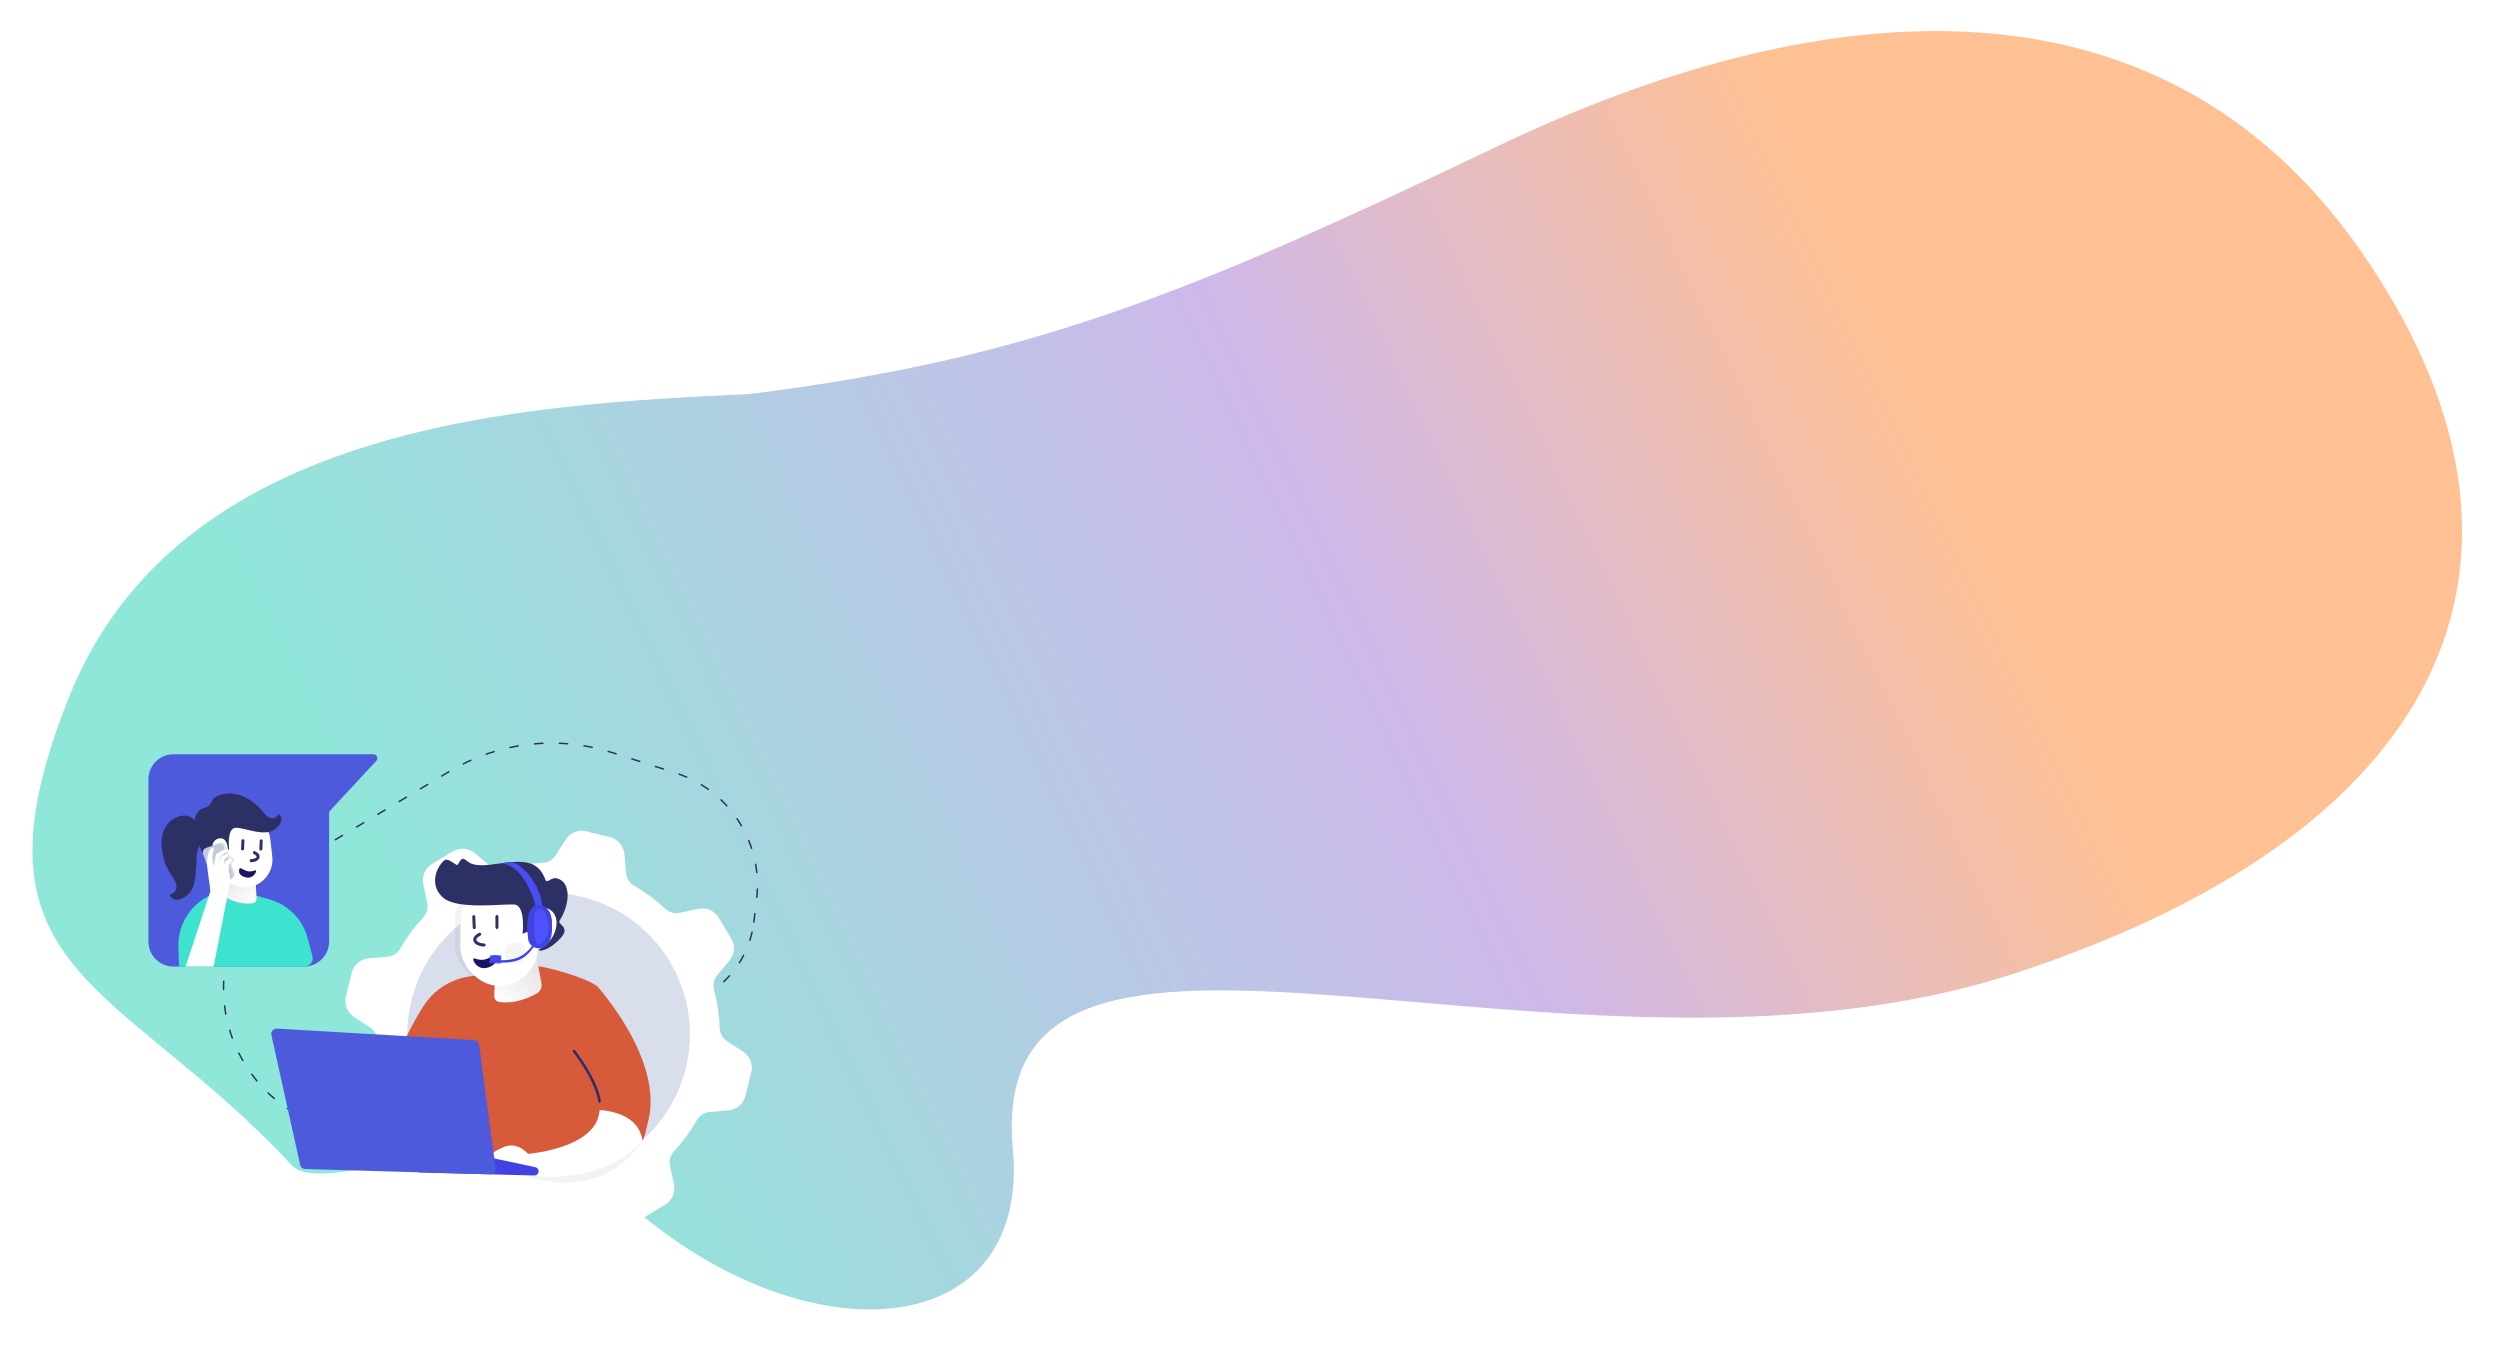 <svg width="1663" height="907" viewBox="0 0 1663 907" fill="none" xmlns="http://www.w3.org/2000/svg">
<path opacity="0.6" d="M45.756 464.098C118.976 280.249 350.763 269.132 498.806 262.093C683.323 238.985 789.269 196.373 996 97.354C1202.73 -1.665 1433.06 -29.666 1570.01 166.41C1706.96 362.486 1639 549.163 1340.91 647.251C1042.82 745.34 654.269 550.206 673.756 764.098C685.5 893 538.5 904 422.5 804.5C335.426 729.811 217.176 799.882 194 775C78.5 651 -27.464 647.947 45.756 464.098Z" fill="url(#paint0_linear_233_4471)" fill-opacity="0.8"/>
<path d="M501.469 613.259L503.306 597.983C507.774 560.829 485.277 525.723 449.655 514.26L407.364 500.651C371.171 489.005 331.714 493.527 299.095 513.06L247.775 543.791L195.529 575.01C150.898 601.679 135.558 658.999 160.903 704.395C193.168 762.185 272.818 770.843 316.746 721.336L347.528 686.645C364.742 667.244 391.789 659.839 416.486 667.765C455.647 680.333 496.559 654.093 501.469 613.259Z" stroke="#2D3064" stroke-linecap="round" stroke-linejoin="round" stroke-dasharray="5.5 11"/>
<path d="M368.509 780.089C425.041 780.089 470.869 736.744 470.869 683.276C470.869 629.807 425.041 586.462 368.509 586.462C311.977 586.462 266.148 629.807 266.148 683.276C266.148 736.744 311.977 780.089 368.509 780.089Z" fill="#D8DEEC"/>
<path d="M243.448 751.826L251.773 765.682C254.564 770.321 259.99 772.683 265.272 771.55L277.808 768.875C281.201 768.152 284.702 769.164 287.24 771.538C293.617 777.49 300.606 782.623 308.017 786.9C311.025 788.635 313.034 791.695 313.347 795.153L314.478 807.961C314.959 813.359 318.797 817.853 324.055 819.166L339.731 823.07C344.976 824.371 350.486 822.203 353.422 817.66L360.412 806.877C362.301 803.961 365.501 802.202 368.978 802.081C377.52 801.78 386.098 800.527 394.519 798.25C397.864 797.346 401.437 798.093 404.096 800.322L413.925 808.564C418.076 812.046 423.971 812.503 428.603 809.708L442.438 801.37C447.07 798.575 449.428 793.141 448.297 787.852L445.626 775.297C444.904 771.899 445.915 768.393 448.285 765.851C454.228 759.465 459.354 752.465 463.625 745.043C465.357 742.031 468.413 740.019 471.866 739.705L484.654 738.573C490.044 738.091 494.532 734.247 495.843 728.982L499.741 713.283C501.04 708.03 498.875 702.511 494.339 699.571L483.572 692.571C480.66 690.68 478.904 687.475 478.783 683.993C478.483 675.438 477.231 666.847 474.958 658.413C474.055 655.064 474.801 651.485 477.027 648.823L485.256 638.979C488.733 634.822 489.19 628.918 486.399 624.279L478.074 610.424C475.282 605.785 469.856 603.423 464.575 604.556L452.027 607.207C448.634 607.929 445.133 606.917 442.595 604.544C436.218 598.592 429.228 593.459 421.817 589.182C418.81 587.447 416.8 584.386 416.488 580.928L415.357 568.121C414.876 562.723 411.038 558.229 405.78 556.915L390.104 553.012C384.859 551.71 379.348 553.879 376.413 558.422L369.423 569.205C367.534 572.121 364.334 573.88 360.857 574C352.315 574.302 343.737 575.555 335.315 577.832C331.971 578.736 328.398 577.989 325.739 575.76L315.91 567.518C311.759 564.036 305.864 563.578 301.232 566.374L287.397 574.711C282.765 577.507 280.407 582.941 281.538 588.23L284.208 600.785C284.93 604.182 283.92 607.688 281.55 610.231C275.606 616.617 270.481 623.617 266.21 631.039C264.478 634.051 261.422 636.063 257.969 636.376L245.18 637.509C239.791 637.991 235.303 641.834 233.992 647.1L230.094 662.799C228.794 668.052 230.96 673.558 235.496 676.51L246.263 683.511C249.175 685.402 250.931 688.607 251.051 692.089C251.352 700.644 252.603 709.222 254.877 717.669C255.78 721.018 255.034 724.596 252.808 727.259L244.579 737.103C241.126 741.284 240.669 747.188 243.448 751.826ZM279.938 728.199C257.789 681.185 277.892 625.099 324.837 602.917C371.781 580.736 427.785 600.869 449.933 647.883C472.082 694.897 451.979 750.983 405.034 773.165C358.09 795.346 302.074 775.213 279.938 728.199Z" fill="white"/>
<path d="M363.026 643.598C352.481 641.329 349.785 644.168 312.126 649.569C299.518 651.382 288.353 658.709 281.543 669.498C269.277 688.932 251.934 723.566 255.605 759.696L274.859 764.463C274.859 764.463 288.163 721.601 303.138 704.145C303.138 704.145 320.873 744.623 319.974 766.846C319.949 767.48 319.911 768.089 319.847 768.684C317.809 790.426 404.963 772.741 404.963 772.741L397.249 656.047C388.173 649.492 364.848 643.991 363.026 643.598Z" fill="#D75B3B"/>
<path d="M354.95 626.255L360.178 654.107C360.659 656.693 359.571 659.28 357.431 660.56C352.52 663.501 342.95 667.964 332.102 666.506C330.114 666.239 328.646 664.338 328.747 662.233L331.089 617.014L354.95 626.255Z" fill="url(#paint1_linear_233_4471)"/>
<path d="M396.395 738.949C398.268 725.663 384.534 706.127 378.85 698.711C377.23 696.594 376.318 693.995 376.293 691.32C376.128 672.495 384.617 664.16 397.25 656.047C397.25 656.047 442.548 705.836 430.864 747.024C429.598 751.474 429.48 755.628 426.999 758.911C425.164 743.382 405.42 739.659 396.395 738.949Z" fill="#D75B3B"/>
<path d="M397.927 732.715C397.997 733.196 398.433 733.541 398.916 733.485V733.485C399.397 733.429 399.744 732.996 399.675 732.516C397.872 720.107 387.56 705.234 382.573 698.65C382.279 698.262 381.727 698.193 381.341 698.491V698.491C380.958 698.788 380.885 699.336 381.178 699.723C386.071 706.173 396.166 720.719 397.927 732.715Z" fill="#2D3064"/>
<g filter="url(#filter0_b_233_4471)">
<path d="M399.438 743.534C399.527 742.891 399.703 742.249 399.792 741.593C408.784 742.343 425.753 742.321 427.582 758.702C399.792 801.066 351.815 782.736 351.815 782.736V770.839C351.828 770.839 396.109 767.476 399.438 743.534Z" fill="black" fill-opacity="0.05"/>
</g>
<path d="M398.624 740.275C398.712 739.633 398.888 738.99 398.977 738.334C407.969 739.084 425.526 742.607 427.355 758.988C397.1 790.711 351 781.699 351 781.699V767.58C351.013 767.58 395.294 764.217 398.624 740.275Z" fill="white"/>
<path d="M356.977 776.203C356.977 776.203 348.648 756.503 333.952 763.488C319.268 770.473 320.42 775.05 320.42 775.05L356.977 776.203Z" fill="white"/>
<path d="M358.306 779.347C358.204 780.843 356.939 781.984 355.458 781.946L279.329 779.943C278.152 779.918 277.114 779.132 276.747 778.003L274.481 770.942C273.924 769.205 275.152 767.418 276.962 767.304L304.697 765.592C304.95 765.58 305.203 765.592 305.444 765.643L356.103 776.419C357.47 776.71 358.407 777.965 358.306 779.347Z" fill="url(#paint2_linear_233_4471)"/>
<path d="M307.253 773.552L305.152 763.778L276.645 765.135L278.518 773.248L307.253 773.552Z" fill="url(#paint3_linear_233_4471)"/>
<path d="M318.761 695.006C320.368 708.203 327.634 761.853 329.71 777.18C330.002 779.335 328.293 781.236 326.128 781.173L202.999 777.636C201.391 777.585 200.011 776.457 199.669 774.872L180.517 688.49C180.011 686.208 181.821 684.065 184.163 684.205L315.482 691.912C317.166 692.014 318.558 693.307 318.761 695.006Z" fill="#4C5ADB"/>
<path d="M174.491 501.75L248.419 501.75C250.684 501.75 251.861 504.451 250.319 506.112L219.746 539.045C219.223 539.608 218.932 540.348 218.932 541.117L218.932 626.326C218.932 635.5 211.5 642.936 202.332 642.936L115.339 642.936C106.171 642.936 98.738 635.5 98.738 626.326L98.738 518.36C98.738 509.187 106.171 501.75 115.339 501.75L174.491 501.75Z" fill="#4C5ADB"/>
<path d="M179.454 598.357L166.815 594.76L147.686 592.513L141.926 594.734C127.537 600.282 118.224 614.316 118.703 629.73L119.114 642.937H202.538C206.139 642.937 208.761 639.522 207.831 636.043L204.582 623.892C201.283 611.552 191.739 601.854 179.454 598.357Z" fill="#3DE3CF"/>
<path d="M151.046 570.714L147.132 591.565C146.772 593.501 147.587 595.437 149.188 596.396C152.865 598.598 160.03 601.938 168.151 600.847C169.639 600.648 170.738 599.224 170.662 597.649L168.909 563.795L151.046 570.714Z" fill="url(#paint4_linear_233_4471)"/>
<path d="M142.106 642.937L152.693 588.984L140.087 592.513L123.45 642.937H142.106Z" fill="white"/>
<rect x="140.538" y="543.31" width="37.314" height="49.415" rx="18.657" transform="rotate(-6.534 140.538 543.31)" fill="white"/>
<path d="M152.418 565.252C152.418 565.252 150.699 550.995 156.653 550.652C162.616 550.321 176.215 557.186 183.214 551.383C183.214 551.383 190.391 546.108 185.533 541.568C185.226 541.279 182.037 548.726 175.174 540.435C168.56 531.554 154.658 523.253 142.423 530.76C140.808 531.808 141.216 535.474 137.142 537.103C124.775 539.165 130.201 556.464 133.655 565.1C135.83 569.812 138.717 573.279 143.516 573.664C146.623 573.892 145.255 562.76 147.883 563.689L152.418 565.252Z" fill="#2D3064"/>
<path d="M151.721 567.908C151.721 567.908 152.351 556.166 145.506 557.74C138.662 559.313 140.522 570.492 148.233 573.902L151.721 567.908Z" fill="white"/>
<path d="M135.93 547.402L139.223 553.565C139.223 553.565 133.734 558.778 131.543 565.415C129.362 572.065 132.64 589.515 124.215 595.699C124.215 595.699 116.309 602.241 112.877 595.381C112.657 594.947 121.697 593.57 114.817 583.316L114.818 583.315C113.958 582.166 113.958 582.166 113.664 581.627L111.977 578.864C110.625 575.735 109.523 575.026 107.838 565.777C105.769 554.423 111.021 544.934 119.676 542.919C123.3 542.075 125.779 542.517 128.856 545.008C130.174 546.076 133.86 550.316 135.93 547.402C135.632 547.966 136.352 547.875 135.93 547.402C135.857 547.673 137.01 545.417 135.93 547.402C136.388 547.394 135.84 547.86 135.93 547.402Z" fill="#2D3064"/>
<path d="M167.087 572.525C168.408 572.466 170.268 572.142 171.218 570.978C172.168 569.814 171.802 568.573 169.257 567.163" stroke="#2D3064" stroke-width="2.055" stroke-linecap="round" stroke-linejoin="round"/>
<path d="M169.799 578.953C165.437 580.372 164.323 579.662 159.932 577.444C159.241 577.1 158.599 579.294 159.31 580.897C160.169 582.856 164.289 584.583 166.876 583.495C170.095 582.16 171.057 578.543 169.799 578.953Z" fill="#1B1464"/>
<path d="M161.58 559.234L161.38 564.698" stroke="#2D3064" stroke-width="2" stroke-linecap="round" stroke-linejoin="round"/>
<path d="M173.754 559.316L173.518 564.773" stroke="#2D3064" stroke-width="2" stroke-linecap="round" stroke-linejoin="round"/>
<g filter="url(#filter1_b_233_4471)">
<path d="M148.734 560.746C148.025 560.351 147.597 560.242 147.093 560.242C146.588 560.242 143.563 561.755 142.051 562.259C140.538 562.763 153.777 584.445 153.777 584.445L155.794 583.437C155.794 583.437 156.298 581.42 156.298 580.411C156.298 579.403 155.7 578.97 155.161 577.89C154.656 576.882 154.152 574.865 154.152 574.361C154.152 573.856 156.169 572.848 155.665 571.839C155.161 570.831 155.161 570.327 153.648 569.822C152.591 569.47 152.633 568.802 152.135 567.806C151.631 566.797 150.751 564.78 150.751 564.78C150.751 564.78 150.273 561.603 148.734 560.746Z" fill="black" fill-opacity="0.1"/>
</g>
<rect width="14.572" height="25.207" rx="3" transform="matrix(-0.942 0.335 0.335 0.942 147.769 560.242)" fill="#C2CADB"/>
<path d="M137.95 577.891L140.034 593.018L152.64 588.984C154.459 581.712 150.777 577.085 149.043 574.361C147.31 571.637 137.95 577.891 137.95 577.891Z" fill="white"/>
<path fill-rule="evenodd" clip-rule="evenodd" d="M139.941 564.801C138.215 566.184 137.664 573.213 137.664 573.213L137.95 577.891L141.983 575.874L141.102 569.398C141.102 569.398 142.675 564.992 142.176 564.066C141.79 563.418 140.495 564.34 139.941 564.801Z" fill="white"/>
<path fill-rule="evenodd" clip-rule="evenodd" d="M149.087 565.091C147.057 565.97 143.692 568.222 143.692 568.222L142.051 577.092L145.804 576.581L146.328 570.086C146.328 570.086 151.056 566.666 150.82 565.641C150.619 564.913 149.743 564.793 149.087 565.091Z" fill="white"/>
<path fill-rule="evenodd" clip-rule="evenodd" d="M150.772 567.988C148.752 568.888 146.664 570.028 146.664 570.028L145.118 578.915L148.865 578.364L149.319 571.864C149.319 571.864 151.163 569.966 151.559 569.374C151.859 568.287 151.426 567.682 150.772 567.988Z" fill="white"/>
<path fill-rule="evenodd" clip-rule="evenodd" d="M153.057 571.288C151.059 572.237 149.622 573.077 149.622 573.077L148.29 581.999L152.023 581.358L152.32 574.848C152.32 574.848 154.589 572.944 154.307 571.975C154.081 571.255 153.703 570.967 153.057 571.288Z" fill="white"/>
<g filter="url(#filter2_b_233_4471)">
<rect x="303.026" y="585.171" width="52.073" height="68.962" rx="26.037" transform="rotate(0.754 303.026 585.171)" fill="black" fill-opacity="0.05"/>
</g>
<rect x="306.723" y="586.466" width="51.735" height="68.962" rx="25.868" transform="rotate(0.754 306.723 586.466)" fill="white"/>
<path d="M315.547 637.51C321.373 639.405 322.862 638.457 328.727 635.493C329.65 635.034 330.508 637.966 329.558 640.106C328.41 642.723 322.907 645.03 319.451 643.577C315.151 641.793 313.867 636.962 315.547 637.51Z" fill="#1B1464"/>
<path d="M321.975 628.62C320.21 628.541 317.727 628.108 316.458 626.553C315.189 624.998 315.677 623.341 319.077 621.457" stroke="#2D3064" stroke-width="2.055" stroke-linecap="round" stroke-linejoin="round"/>
<path d="M330.547 609.657L330.601 616.961" stroke="#2D3064" stroke-width="2" stroke-linecap="round" stroke-linejoin="round"/>
<path d="M315.153 609.759L315.467 617.048" stroke="#2D3064" stroke-width="2" stroke-linecap="round" stroke-linejoin="round"/>
<path d="M347.608 621.173C347.608 621.173 349.903 602.129 341.95 601.671C333.984 601.229 304.427 605.151 295.077 597.399C286.062 589.924 289.014 578.324 295.503 572.259C297.29 570.573 301.983 574.324 303.373 575.12C305.401 577.018 305.644 568.658 309.924 572.133C312.76 574.431 315.539 576.885 329.62 574.742C349.612 571.7 358.145 572.594 362.949 585.501C364.444 588.022 366.888 582.319 371.855 584.779C378.512 587.332 380.309 599.336 372.195 612.534C370.7 614.946 379.74 616.648 373.03 623.91C366.428 631.052 361.469 632.251 359.497 632.41C357.132 632.583 355.591 621.695 355.073 619.831C354.49 617.727 349.2 620.625 347.608 621.173Z" fill="#2D3064"/>
<circle cx="342.927" cy="633.91" r="7.059" fill="#F5F5F5"/>
<path d="M352.355 621.359C352.355 621.359 351.279 601.289 362.979 603.978C374.68 606.667 371.5 625.776 358.318 631.606L352.355 621.359Z" fill="white"/>
<path d="M326.554 637.716C326.51 638.689 327.273 639.518 328.242 639.549L331.505 639.678C332.477 639.722 333.305 638.959 333.335 637.989L333.357 637.439C333.401 636.466 332.639 635.637 331.67 635.606L328.406 635.477C327.435 635.433 326.607 636.196 326.577 637.166L326.554 637.716Z" fill="url(#paint5_linear_233_4471)"/>
<path d="M333.039 638.29L332.855 640.438L332.954 640.445L333.039 638.29Z" fill="url(#paint6_linear_233_4471)"/>
<path d="M333.049 635.648L332.784 641.082L332.827 641.087L333.321 638.3L333.429 635.665L333.049 635.648Z" fill="url(#paint7_linear_233_4471)"/>
<path d="M333.007 635.656L332.726 641.08L332.782 641.082L333.047 635.648L333.007 635.656Z" fill="url(#paint8_linear_233_4471)"/>
<path d="M332.965 635.652L332.684 641.075L332.727 641.08L333.008 635.657L332.965 635.652Z" fill="url(#paint9_linear_233_4471)"/>
<path d="M332.908 635.65L332.63 641.086L332.683 641.075L332.964 635.652L332.908 635.65Z" fill="url(#paint10_linear_233_4471)"/>
<path d="M332.866 635.644L332.588 641.081L332.631 641.086L332.909 635.649L332.866 635.644Z" fill="url(#paint11_linear_233_4471)"/>
<path d="M332.823 635.639L332.545 641.076L332.588 641.081L332.866 635.644L332.823 635.639Z" fill="url(#paint12_linear_233_4471)"/>
<path d="M332.766 635.638L332.488 641.075L332.544 641.077L332.822 635.64L332.766 635.638Z" fill="url(#paint13_linear_233_4471)"/>
<path d="M332.725 635.633L332.447 641.07L332.49 641.075L332.768 635.638L332.725 635.633Z" fill="url(#paint14_linear_233_4471)"/>
<path d="M332.683 635.642L332.402 641.065L332.445 641.07L332.723 635.633L332.683 635.642Z" fill="url(#paint15_linear_233_4471)"/>
<path d="M332.628 635.639L332.347 641.063L332.403 641.065L332.684 635.641L332.628 635.639Z" fill="url(#paint16_linear_233_4471)"/>
<path d="M332.583 635.635L332.305 641.072L332.345 641.063L332.626 635.64L332.583 635.635Z" fill="url(#paint17_linear_233_4471)"/>
<path d="M332.542 635.63L332.264 641.067L332.307 641.072L332.585 635.635L332.542 635.63Z" fill="url(#paint18_linear_233_4471)"/>
<path d="M332.485 635.628L332.207 641.065L332.263 641.067L332.541 635.63L332.485 635.628Z" fill="url(#paint19_linear_233_4471)"/>
<path d="M332.443 635.623L332.165 641.06L332.208 641.065L332.486 635.628L332.443 635.623Z" fill="url(#paint20_linear_233_4471)"/>
<path d="M332.39 635.634L332.123 641.055L332.165 641.06L332.443 635.623L332.39 635.634Z" fill="url(#paint21_linear_233_4471)"/>
<path d="M332.346 635.629L332.065 641.053L332.121 641.055L332.389 635.634L332.346 635.629Z" fill="url(#paint22_linear_233_4471)"/>
<path d="M332.303 635.625L332.025 641.062L332.065 641.053L332.346 635.63L332.303 635.625Z" fill="url(#paint23_linear_233_4471)"/>
<path d="M332.247 635.623L331.982 641.057L332.025 641.062L332.303 635.625L332.247 635.623Z" fill="url(#paint24_linear_233_4471)"/>
<path d="M332.204 635.618L331.926 641.055L331.982 641.057L332.247 635.623L332.204 635.618Z" fill="url(#paint25_linear_233_4471)"/>
<path d="M332.16 635.613L331.882 641.05L331.925 641.055L332.203 635.618L332.16 635.613Z" fill="url(#paint26_linear_233_4471)"/>
<path d="M332.105 635.612L331.84 641.046L331.883 641.051L332.161 635.614L332.105 635.612Z" fill="url(#paint27_linear_233_4471)"/>
<path d="M332.065 635.62L331.784 641.044L331.84 641.046L332.105 635.612L332.065 635.62Z" fill="url(#paint28_linear_233_4471)"/>
<path d="M332.022 635.615L331.741 641.039L331.784 641.044L332.065 635.62L332.022 635.615Z" fill="url(#paint29_linear_233_4471)"/>
<path d="M331.967 635.613L331.702 641.047L331.742 641.038L332.023 635.615L331.967 635.613Z" fill="url(#paint30_linear_233_4471)"/>
<path d="M331.923 635.608L331.645 641.045L331.701 641.047L331.966 635.613L331.923 635.608Z" fill="url(#paint31_linear_233_4471)"/>
<path d="M331.88 635.603L331.602 641.04L331.645 641.045L331.923 635.608L331.88 635.603Z" fill="url(#paint32_linear_233_4471)"/>
<path d="M331.825 635.601L331.561 641.035L331.603 641.04L331.881 635.603L331.825 635.601Z" fill="url(#paint33_linear_233_4471)"/>
<path d="M331.781 635.596L331.503 641.033L331.56 641.035L331.824 635.601L331.781 635.596Z" fill="url(#paint34_linear_233_4471)"/>
<path d="M331.741 635.605L331.461 641.028L331.503 641.033L331.781 635.596L331.741 635.605Z" fill="url(#paint35_linear_233_4471)"/>
<path d="M331.684 635.603L331.416 641.024L331.459 641.028L331.74 635.605L331.684 635.603Z" fill="url(#paint36_linear_233_4471)"/>
<path d="M331.644 635.598L331.366 641.035L331.42 641.024L331.687 635.603L331.644 635.598Z" fill="url(#paint37_linear_233_4471)"/>
<path d="M331.598 635.594L331.32 641.031L331.363 641.035L331.641 635.598L331.598 635.594Z" fill="url(#paint38_linear_233_4471)"/>
<path d="M331.543 635.591L331.279 641.025L331.322 641.03L331.6 635.593L331.543 635.591Z" fill="url(#paint39_linear_233_4471)"/>
<path d="M331.5 635.586L331.222 641.023L331.278 641.025L331.543 635.591L331.5 635.586Z" fill="url(#paint40_linear_233_4471)"/>
<path d="M331.46 635.595L331.179 641.018L331.222 641.023L331.5 635.586L331.46 635.595Z" fill="url(#paint41_linear_233_4471)"/>
<path d="M331.403 635.593L331.136 641.014L331.179 641.019L331.46 635.595L331.403 635.593Z" fill="url(#paint42_linear_233_4471)"/>
<path d="M331.36 635.589L331.082 641.025L331.135 641.014L331.402 635.593L331.36 635.589Z" fill="url(#paint43_linear_233_4471)"/>
<path d="M331.318 635.583L331.04 641.02L331.083 641.025L331.361 635.588L331.318 635.583Z" fill="url(#paint44_linear_233_4471)"/>
<path d="M331.263 635.581L330.999 641.015L331.041 641.02L331.319 635.583L331.263 635.581Z" fill="url(#paint45_linear_233_4471)"/>
<path d="M331.219 635.577L330.941 641.013L330.998 641.015L331.262 635.581L331.219 635.577Z" fill="url(#paint46_linear_233_4471)"/>
<path d="M331.176 635.571L330.898 641.008L330.941 641.013L331.219 635.576L331.176 635.571Z" fill="url(#paint47_linear_233_4471)"/>
<path d="M331.122 635.583L330.854 641.004L330.897 641.009L331.175 635.572L331.122 635.583Z" fill="url(#paint48_linear_233_4471)"/>
<path d="M331.081 635.578L330.8 641.002L330.857 641.004L331.124 635.583L331.081 635.578Z" fill="url(#paint49_linear_233_4471)"/>
<path d="M331.036 635.574L330.758 641.011L330.798 641.002L331.079 635.578L331.036 635.574Z" fill="url(#paint50_linear_233_4471)"/>
<path d="M330.98 635.571L330.715 641.005L330.758 641.01L331.036 635.573L330.98 635.571Z" fill="url(#paint51_linear_233_4471)"/>
<path d="M330.936 635.567L330.658 641.003L330.714 641.005L330.979 635.571L330.936 635.567Z" fill="url(#paint52_linear_233_4471)"/>
<path d="M330.895 635.562L330.617 640.999L330.66 641.003L330.938 635.566L330.895 635.562Z" fill="url(#paint53_linear_233_4471)"/>
<path d="M330.84 635.56L330.576 640.994L330.619 640.999L330.897 635.562L330.84 635.56Z" fill="url(#paint54_linear_233_4471)"/>
<path d="M330.799 635.569L330.519 640.992L330.575 640.994L330.839 635.56L330.799 635.569Z" fill="url(#paint55_linear_233_4471)"/>
<path d="M330.758 635.563L330.477 640.987L330.52 640.992L330.801 635.568L330.758 635.563Z" fill="url(#paint56_linear_233_4471)"/>
<path d="M330.7 635.561L330.436 640.995L330.476 640.987L330.756 635.563L330.7 635.561Z" fill="url(#paint57_linear_233_4471)"/>
<path d="M330.656 635.556L330.378 640.993L330.435 640.995L330.699 635.561L330.656 635.556Z" fill="url(#paint58_linear_233_4471)"/>
<path d="M330.615 635.552L330.337 640.989L330.38 640.994L330.658 635.557L330.615 635.552Z" fill="url(#paint59_linear_233_4471)"/>
<path d="M330.557 635.55L330.292 640.984L330.335 640.989L330.613 635.552L330.557 635.55Z" fill="url(#paint60_linear_233_4471)"/>
<path d="M330.519 635.558L330.238 640.982L330.295 640.984L330.559 635.55L330.519 635.558Z" fill="url(#paint61_linear_233_4471)"/>
<path d="M330.473 635.553L330.192 640.977L330.235 640.982L330.516 635.558L330.473 635.553Z" fill="url(#paint62_linear_233_4471)"/>
<path d="M330.418 635.552L330.154 640.986L330.194 640.977L330.475 635.554L330.418 635.552Z" fill="url(#paint63_linear_233_4471)"/>
<path d="M330.375 635.547L330.097 640.984L330.153 640.986L330.418 635.552L330.375 635.547Z" fill="url(#paint64_linear_233_4471)"/>
<path d="M330.333 635.542L330.055 640.979L330.098 640.984L330.376 635.547L330.333 635.542Z" fill="url(#paint65_linear_233_4471)"/>
<path d="M330.277 635.54L330.012 640.974L330.055 640.979L330.333 635.542L330.277 635.54Z" fill="url(#paint66_linear_233_4471)"/>
<path d="M330.233 635.535L329.955 640.972L330.011 640.974L330.276 635.54L330.233 635.535Z" fill="url(#paint67_linear_233_4471)"/>
<path d="M330.193 635.543L329.912 640.967L329.955 640.972L330.233 635.535L330.193 635.543Z" fill="url(#paint68_linear_233_4471)"/>
<path d="M330.137 635.542L329.857 640.965L329.913 640.967L330.194 635.544L330.137 635.542Z" fill="url(#paint69_linear_233_4471)"/>
<path d="M330.096 635.537L329.818 640.974L329.858 640.965L330.139 635.542L330.096 635.537Z" fill="url(#paint70_linear_233_4471)"/>
<path d="M330.05 635.532L329.772 640.969L329.815 640.974L330.093 635.537L330.05 635.532Z" fill="url(#paint71_linear_233_4471)"/>
<path d="M329.997 635.529L329.719 640.966L329.775 640.968L330.053 635.531L329.997 635.529Z" fill="url(#paint72_linear_233_4471)"/>
<path d="M329.951 635.526L329.673 640.962L329.716 640.967L329.994 635.53L329.951 635.526Z" fill="url(#paint73_linear_233_4471)"/>
<path d="M329.91 635.52L329.632 640.957L329.675 640.962L329.953 635.525L329.91 635.52Z" fill="url(#paint74_linear_233_4471)"/>
<path d="M329.856 635.532L329.575 640.955L329.631 640.957L329.909 635.521L329.856 635.532Z" fill="url(#paint75_linear_233_4471)"/>
<path d="M329.815 635.527L329.534 640.95L329.577 640.955L329.857 635.532L329.815 635.527Z" fill="url(#paint76_linear_233_4471)"/>
<path d="M329.77 635.522L329.492 640.959L329.532 640.95L329.813 635.526L329.77 635.522Z" fill="url(#paint77_linear_233_4471)"/>
<path d="M329.716 635.52L329.438 640.957L329.494 640.959L329.772 635.522L329.716 635.52Z" fill="url(#paint78_linear_233_4471)"/>
<path d="M329.671 635.515L329.393 640.952L329.436 640.957L329.714 635.52L329.671 635.515Z" fill="url(#paint79_linear_233_4471)"/>
<path d="M329.617 635.513L329.352 640.947L329.395 640.952L329.673 635.515L329.617 635.513Z" fill="url(#paint80_linear_233_4471)"/>
<path d="M329.576 635.522L329.295 640.945L329.351 640.947L329.616 635.513L329.576 635.522Z" fill="url(#paint81_linear_233_4471)"/>
<path d="M329.534 635.516L329.253 640.94L329.296 640.945L329.577 635.521L329.534 635.516Z" fill="url(#paint82_linear_233_4471)"/>
<path d="M329.475 635.515L329.21 640.949L329.25 640.941L329.531 635.517L329.475 635.515Z" fill="url(#paint83_linear_233_4471)"/>
<path d="M329.434 635.51L329.156 640.947L329.212 640.949L329.477 635.515L329.434 635.51Z" fill="url(#paint84_linear_233_4471)"/>
<path d="M329.39 635.505L329.112 640.942L329.155 640.947L329.433 635.51L329.39 635.505Z" fill="url(#paint85_linear_233_4471)"/>
<path d="M329.334 635.503L329.069 640.937L329.112 640.942L329.39 635.505L329.334 635.503Z" fill="url(#paint86_linear_233_4471)"/>
<path d="M329.293 635.498L329.015 640.935L329.071 640.937L329.336 635.503L329.293 635.498Z" fill="url(#paint87_linear_233_4471)"/>
<path d="M329.251 635.507L328.97 640.931L329.013 640.936L329.291 635.499L329.251 635.507Z" fill="url(#paint88_linear_233_4471)"/>
<path d="M329.196 635.505L328.929 640.926L328.972 640.93L329.252 635.507L329.196 635.505Z" fill="url(#paint89_linear_233_4471)"/>
<path d="M329.153 635.5L328.874 640.937L328.928 640.926L329.195 635.505L329.153 635.5Z" fill="url(#paint90_linear_233_4471)"/>
<path d="M329.111 635.495L328.833 640.932L328.876 640.937L329.154 635.5L329.111 635.495Z" fill="url(#paint91_linear_233_4471)"/>
<path d="M329.053 635.493L328.789 640.928L328.831 640.932L329.109 635.495L329.053 635.493Z" fill="url(#paint92_linear_233_4471)"/>
<path d="M329.011 635.489L328.733 640.926L328.789 640.928L329.054 635.494L329.011 635.489Z" fill="url(#paint93_linear_233_4471)"/>
<path d="M328.969 635.483L328.691 640.92L328.734 640.925L329.012 635.488L328.969 635.483Z" fill="url(#paint94_linear_233_4471)"/>
<path d="M328.915 635.495L328.647 640.916L328.69 640.92L328.968 635.484L328.915 635.495Z" fill="url(#paint95_linear_233_4471)"/>
<path d="M328.872 635.49L328.591 640.913L328.648 640.915L328.915 635.494L328.872 635.49Z" fill="url(#paint96_linear_233_4471)"/>
<path d="M328.829 635.485L328.551 640.922L328.591 640.914L328.872 635.49L328.829 635.485Z" fill="url(#paint97_linear_233_4471)"/>
<path d="M328.771 635.483L328.507 640.918L328.55 640.922L328.828 635.485L328.771 635.483Z" fill="url(#paint98_linear_233_4471)"/>
<path d="M328.729 635.479L328.451 640.916L328.507 640.918L328.772 635.483L328.729 635.479Z" fill="url(#paint99_linear_233_4471)"/>
<path d="M328.688 635.474L328.41 640.911L328.453 640.916L328.731 635.479L328.688 635.474Z" fill="url(#paint100_linear_233_4471)"/>
<path d="M328.635 635.485L328.367 640.906L328.41 640.91L328.688 635.474L328.635 635.485Z" fill="url(#paint101_linear_233_4471)"/>
<path d="M328.591 635.48L328.31 640.904L328.366 640.906L328.634 635.485L328.591 635.48Z" fill="url(#paint102_linear_233_4471)"/>
<path d="M328.548 635.475L328.267 640.899L328.31 640.904L328.591 635.48L328.548 635.475Z" fill="url(#paint103_linear_233_4471)"/>
<path d="M328.493 635.473L328.228 640.907L328.269 640.899L328.549 635.475L328.493 635.473Z" fill="url(#paint104_linear_233_4471)"/>
<path d="M328.449 635.469L328.171 640.906L328.228 640.908L328.492 635.473L328.449 635.469Z" fill="url(#paint105_linear_233_4471)"/>
<path d="M328.408 635.464L328.13 640.9L328.173 640.905L328.451 635.468L328.408 635.464Z" fill="url(#paint106_linear_233_4471)"/>
<path d="M328.348 635.462L328.083 640.896L328.126 640.901L328.404 635.464L328.348 635.462Z" fill="url(#paint107_linear_233_4471)"/>
<path d="M328.311 635.47L328.03 640.893L328.086 640.895L328.351 635.461L328.311 635.47Z" fill="url(#paint108_linear_233_4471)"/>
<path d="M328.266 635.465L327.985 640.889L328.028 640.894L328.309 635.47L328.266 635.465Z" fill="url(#paint109_linear_233_4471)"/>
<path d="M328.211 635.463L327.947 640.898L327.987 640.889L328.268 635.465L328.211 635.463Z" fill="url(#paint110_linear_233_4471)"/>
<path d="M328.168 635.459L327.89 640.896L327.946 640.898L328.211 635.463L328.168 635.459Z" fill="url(#paint111_linear_233_4471)"/>
<path d="M328.125 635.454L327.847 640.89L327.89 640.895L328.168 635.458L328.125 635.454Z" fill="url(#paint112_linear_233_4471)"/>
<path d="M328.07 635.452L327.805 640.886L327.848 640.891L328.126 635.454L328.07 635.452Z" fill="url(#paint113_linear_233_4471)"/>
<path d="M328.026 635.447L327.748 640.884L327.804 640.886L328.069 635.452L328.026 635.447Z" fill="url(#paint114_linear_233_4471)"/>
<path d="M327.986 635.455L327.705 640.879L327.748 640.884L328.026 635.447L327.986 635.455Z" fill="url(#paint115_linear_233_4471)"/>
<path d="M327.93 635.454L327.662 640.874L327.705 640.879L327.986 635.456L327.93 635.454Z" fill="url(#paint116_linear_233_4471)"/>
<path d="M327.887 635.448L327.609 640.885L327.663 640.874L327.93 635.453L327.887 635.448Z" fill="url(#paint117_linear_233_4471)"/>
<path d="M327.843 635.444L327.565 640.881L327.608 640.886L327.886 635.449L327.843 635.444Z" fill="url(#paint118_linear_233_4471)"/>
<path d="M327.788 635.442L327.523 640.876L327.566 640.881L327.844 635.444L327.788 635.442Z" fill="url(#paint119_linear_233_4471)"/>
<path d="M327.744 635.437L327.466 640.874L327.523 640.876L327.787 635.442L327.744 635.437Z" fill="url(#paint120_linear_233_4471)"/>
<path d="M327.704 635.446L327.423 640.869L327.466 640.874L327.744 635.437L327.704 635.446Z" fill="url(#paint121_linear_233_4471)"/>
<path d="M327.648 635.443L327.38 640.864L327.423 640.869L327.704 635.445L327.648 635.443Z" fill="url(#paint122_linear_233_4471)"/>
<path d="M327.606 635.438L327.325 640.862L327.381 640.864L327.649 635.443L327.606 635.438Z" fill="url(#paint123_linear_233_4471)"/>
<path d="M327.563 635.434L327.285 640.871L327.325 640.862L327.606 635.439L327.563 635.434Z" fill="url(#paint124_linear_233_4471)"/>
<path d="M327.506 635.432L327.228 640.869L327.284 640.871L327.562 635.434L327.506 635.432Z" fill="url(#paint125_linear_233_4471)"/>
<path d="M327.464 635.427L327.186 640.864L327.229 640.869L327.507 635.432L327.464 635.427Z" fill="url(#paint126_linear_233_4471)"/>
<path d="M327.421 635.422L327.143 640.859L327.186 640.864L327.464 635.427L327.421 635.422Z" fill="url(#paint127_linear_233_4471)"/>
<path d="M327.367 635.433L327.086 640.857L327.143 640.859L327.421 635.422L327.367 635.433Z" fill="url(#paint128_linear_233_4471)"/>
<path d="M327.324 635.429L327.044 640.852L327.086 640.857L327.367 635.434L327.324 635.429Z" fill="url(#paint129_linear_233_4471)"/>
<path d="M327.281 635.424L327.003 640.861L327.043 640.853L327.324 635.429L327.281 635.424Z" fill="url(#paint130_linear_233_4471)"/>
<path d="M327.226 635.422L326.948 640.859L327.004 640.861L327.282 635.424L327.226 635.422Z" fill="url(#paint131_linear_233_4471)"/>
<path d="M327.183 635.417L326.905 640.854L326.948 640.859L327.226 635.422L327.183 635.417Z" fill="url(#paint132_linear_233_4471)"/>
<path d="M327.14 635.412L326.862 640.849L326.905 640.854L327.183 635.417L327.14 635.412Z" fill="url(#paint133_linear_233_4471)"/>
<path d="M327.082 635.411L326.804 640.847L326.86 640.849L327.138 635.413L327.082 635.411Z" fill="url(#paint134_linear_233_4471)"/>
<path d="M327.043 635.419L326.762 640.842L326.805 640.847L327.083 635.41L327.043 635.419Z" fill="url(#paint135_linear_233_4471)"/>
<path d="M327.001 635.414L326.72 640.837L326.763 640.842L327.044 635.419L327.001 635.414Z" fill="url(#paint136_linear_233_4471)"/>
<path d="M326.944 635.412L326.666 640.849L326.719 640.837L327 635.414L326.944 635.412Z" fill="url(#paint137_linear_233_4471)"/>
<path d="M326.901 635.407L326.623 640.844L326.666 640.849L326.944 635.412L326.901 635.407Z" fill="url(#paint138_linear_233_4471)"/>
<path d="M326.846 635.405L326.582 640.839L326.624 640.844L326.902 635.407L326.846 635.405Z" fill="url(#paint139_linear_233_4471)"/>
<path d="M326.802 635.4L326.524 640.837L326.581 640.839L326.845 635.405L326.802 635.4Z" fill="url(#paint140_linear_233_4471)"/>
<path d="M326.762 635.409L326.482 640.832L326.524 640.837L326.802 635.4L326.762 635.409Z" fill="url(#paint141_linear_233_4471)"/>
<path d="M326.706 635.407L326.439 640.827L326.481 640.832L326.762 635.409L326.706 635.407Z" fill="url(#paint142_linear_233_4471)"/>
<path d="M326.664 635.402L326.383 640.825L326.439 640.827L326.707 635.407L326.664 635.402Z" fill="url(#paint143_linear_233_4471)"/>
<path d="M326.619 635.397L326.341 640.834L326.381 640.826L326.662 635.402L326.619 635.397Z" fill="url(#paint144_linear_233_4471)"/>
<path d="M326.564 635.395L326.3 640.829L326.343 640.834L326.621 635.397L326.564 635.395Z" fill="url(#paint145_linear_233_4471)"/>
<path d="M326.521 635.39L326.243 640.827L326.299 640.829L326.564 635.395L326.521 635.39Z" fill="url(#paint146_linear_233_4471)"/>
<path d="M326.478 635.386L326.2 640.823L326.243 640.827L326.521 635.39L326.478 635.386Z" fill="url(#paint147_linear_233_4471)"/>
<path d="M326.424 635.397L326.157 640.818L326.2 640.823L326.478 635.386L326.424 635.397Z" fill="url(#paint148_linear_233_4471)"/>
<path d="M326.382 635.392L326.101 640.816L326.157 640.818L326.425 635.397L326.382 635.392Z" fill="url(#paint149_linear_233_4471)"/>
<path d="M326.339 635.387L326.061 640.824L326.101 640.815L326.382 635.392L326.339 635.387Z" fill="url(#paint150_linear_233_4471)"/>
<path d="M326.285 635.385L326.02 640.819L326.063 640.824L326.341 635.387L326.285 635.385Z" fill="url(#paint151_linear_233_4471)"/>
<path d="M326.24 635.38L325.962 640.817L326.019 640.819L326.283 635.385L326.24 635.38Z" fill="url(#paint152_linear_233_4471)"/>
<path d="M326.197 635.376L325.919 640.813L325.962 640.817L326.24 635.38L326.197 635.376Z" fill="url(#paint153_linear_233_4471)"/>
<path d="M326.141 635.374L325.876 640.808L325.919 640.813L326.197 635.376L326.141 635.374Z" fill="url(#paint154_linear_233_4471)"/>
<path d="M326.101 635.382L325.82 640.805L325.876 640.807L326.141 635.373L326.101 635.382Z" fill="url(#paint155_linear_233_4471)"/>
<path d="M326.058 635.378L325.777 640.801L325.82 640.806L326.101 635.382L326.058 635.378Z" fill="url(#paint156_linear_233_4471)"/>
<path d="M326.001 635.375L325.737 640.809L325.777 640.801L326.058 635.377L326.001 635.375Z" fill="url(#paint157_linear_233_4471)"/>
<path d="M325.959 635.371L326.544 637.788L326.426 640.831L325.738 640.81L326.002 635.375L325.959 635.371Z" fill="url(#paint158_linear_233_4471)"/>
<path d="M325.996 637.765L325.938 635.92L326.077 635.918L325.996 637.765Z" fill="url(#paint159_linear_233_4471)"/>
<path d="M356.491 603.565C356.491 603.565 350.697 577.169 334.309 574.344C334.309 574.344 338.931 572.279 343.774 574.718C348.631 577.156 360.954 590.197 360.593 604.291C357.277 605.329 356.491 603.565 356.491 603.565Z" fill="url(#paint160_linear_233_4471)"/>
<path d="M359.29 601.99C368.334 603.887 367.151 615.357 367.151 615.357C367.749 623.683 365.301 627.794 362.176 629.749C360.044 631.084 357.37 631.184 355.125 630.034C352.893 628.882 351.416 626.648 351.246 624.141C351.093 621.878 350.907 619.714 350.756 618.958C350.373 617.095 350.247 600.092 359.29 601.99Z" fill="url(#paint161_linear_233_4471)"/>
<path d="M358.436 604.888C360.314 604.572 362.166 605.587 362.91 607.34C368.252 619.934 361.545 628.07 358.287 628.213C354.852 628.369 355.017 611.796 355.772 607.549C356.094 605.786 357.233 605.086 358.436 604.888Z" fill="url(#paint162_linear_233_4471)"/>
<path d="M328.12 638.419L328.12 640.268C342.576 640.94 349.635 639.428 357.057 626.701L356.19 625.813C349.845 636.376 342.576 639.932 328.12 638.419Z" fill="#4042E2"/>
<defs>
<filter id="filter0_b_233_4471" x="341.815" y="731.593" width="95.767" height="65.087" filterUnits="userSpaceOnUse" color-interpolation-filters="sRGB">
<feFlood flood-opacity="0" result="BackgroundImageFix"/>
<feGaussianBlur in="BackgroundImageFix" stdDeviation="5"/>
<feComposite in2="SourceAlpha" operator="in" result="effect1_backgroundBlur_233_4471"/>
<feBlend mode="normal" in="SourceGraphic" in2="effect1_backgroundBlur_233_4471" result="shape"/>
</filter>
<filter id="filter1_b_233_4471" x="131.93" y="550.242" width="34.368" height="44.203" filterUnits="userSpaceOnUse" color-interpolation-filters="sRGB">
<feFlood flood-opacity="0" result="BackgroundImageFix"/>
<feGaussianBlur in="BackgroundImageFix" stdDeviation="5"/>
<feComposite in2="SourceAlpha" operator="in" result="effect1_backgroundBlur_233_4471"/>
<feBlend mode="normal" in="SourceGraphic" in2="effect1_backgroundBlur_233_4471" result="shape"/>
</filter>
<filter id="filter2_b_233_4471" x="292.459" y="575.511" width="72.295" height="88.96" filterUnits="userSpaceOnUse" color-interpolation-filters="sRGB">
<feFlood flood-opacity="0" result="BackgroundImageFix"/>
<feGaussianBlur in="BackgroundImageFix" stdDeviation="5"/>
<feComposite in2="SourceAlpha" operator="in" result="effect1_backgroundBlur_233_4471"/>
<feBlend mode="normal" in="SourceGraphic" in2="effect1_backgroundBlur_233_4471" result="shape"/>
</filter>
<linearGradient id="paint0_linear_233_4471" x1="443.571" y1="1021.41" x2="1417.75" y2="556.288" gradientUnits="userSpaceOnUse">
<stop stop-color="#14CDAF"/>
<stop offset="0.625" stop-color="#976BD3"/>
<stop offset="1" stop-color="#FF7C1E"/>
</linearGradient>
<linearGradient id="paint1_linear_233_4471" x1="328.673" y1="667.14" x2="363.71" y2="624.658" gradientUnits="userSpaceOnUse">
<stop stop-color="white"/>
<stop offset="0" stop-color="white" stop-opacity="0.974"/>
<stop offset="0" stop-color="white"/>
<stop offset="1" stop-color="#DADADA"/>
</linearGradient>
<linearGradient id="paint2_linear_233_4471" x1="289.59" y1="742.794" x2="307.125" y2="764.955" gradientUnits="userSpaceOnUse">
<stop stop-color="#4F52FF"/>
<stop offset="1" stop-color="#4042E2"/>
</linearGradient>
<linearGradient id="paint3_linear_233_4471" x1="276.898" y1="749.238" x2="294.242" y2="771.547" gradientUnits="userSpaceOnUse">
<stop stop-color="#4F52FF"/>
<stop offset="1" stop-color="#4042E2"/>
</linearGradient>
<linearGradient id="paint4_linear_233_4471" x1="170.718" y1="601.322" x2="144.488" y2="569.518" gradientUnits="userSpaceOnUse">
<stop stop-color="white"/>
<stop offset="0" stop-color="white" stop-opacity="0.974"/>
<stop offset="0" stop-color="white"/>
<stop offset="1" stop-color="#DADADA"/>
</linearGradient>
<linearGradient id="paint5_linear_233_4471" x1="326.73" y1="638.623" x2="333.184" y2="636.547" gradientUnits="userSpaceOnUse">
<stop stop-color="#4F52FF"/>
<stop offset="1" stop-color="#4042E2"/>
</linearGradient>
<linearGradient id="paint6_linear_233_4471" x1="332.555" y1="639.52" x2="333.35" y2="639.264" gradientUnits="userSpaceOnUse">
<stop stop-color="#4F52FF"/>
<stop offset="1" stop-color="#4042E2"/>
</linearGradient>
<linearGradient id="paint7_linear_233_4471" x1="332.006" y1="638.685" x2="334.174" y2="637.987" gradientUnits="userSpaceOnUse">
<stop stop-color="#4F52FF"/>
<stop offset="1" stop-color="#4042E2"/>
</linearGradient>
<linearGradient id="paint8_linear_233_4471" x1="331.957" y1="638.683" x2="333.832" y2="638.08" gradientUnits="userSpaceOnUse">
<stop stop-color="#4F52FF"/>
<stop offset="1" stop-color="#4042E2"/>
</linearGradient>
<linearGradient id="paint9_linear_233_4471" x1="331.911" y1="638.682" x2="333.787" y2="638.078" gradientUnits="userSpaceOnUse">
<stop stop-color="#4F52FF"/>
<stop offset="1" stop-color="#4042E2"/>
</linearGradient>
<linearGradient id="paint10_linear_233_4471" x1="331.863" y1="638.679" x2="333.739" y2="638.076" gradientUnits="userSpaceOnUse">
<stop stop-color="#4F52FF"/>
<stop offset="1" stop-color="#4042E2"/>
</linearGradient>
<linearGradient id="paint11_linear_233_4471" x1="331.818" y1="638.677" x2="333.693" y2="638.074" gradientUnits="userSpaceOnUse">
<stop stop-color="#4F52FF"/>
<stop offset="1" stop-color="#4042E2"/>
</linearGradient>
<linearGradient id="paint12_linear_233_4471" x1="331.771" y1="638.675" x2="333.646" y2="638.072" gradientUnits="userSpaceOnUse">
<stop stop-color="#4F52FF"/>
<stop offset="1" stop-color="#4042E2"/>
</linearGradient>
<linearGradient id="paint13_linear_233_4471" x1="331.723" y1="638.674" x2="333.598" y2="638.071" gradientUnits="userSpaceOnUse">
<stop stop-color="#4F52FF"/>
<stop offset="1" stop-color="#4042E2"/>
</linearGradient>
<linearGradient id="paint14_linear_233_4471" x1="331.677" y1="638.672" x2="333.553" y2="638.068" gradientUnits="userSpaceOnUse">
<stop stop-color="#4F52FF"/>
<stop offset="1" stop-color="#4042E2"/>
</linearGradient>
<linearGradient id="paint15_linear_233_4471" x1="331.629" y1="638.67" x2="333.504" y2="638.067" gradientUnits="userSpaceOnUse">
<stop stop-color="#4F52FF"/>
<stop offset="1" stop-color="#4042E2"/>
</linearGradient>
<linearGradient id="paint16_linear_233_4471" x1="331.582" y1="638.668" x2="333.458" y2="638.065" gradientUnits="userSpaceOnUse">
<stop stop-color="#4F52FF"/>
<stop offset="1" stop-color="#4042E2"/>
</linearGradient>
<linearGradient id="paint17_linear_233_4471" x1="331.534" y1="638.666" x2="333.409" y2="638.063" gradientUnits="userSpaceOnUse">
<stop stop-color="#4F52FF"/>
<stop offset="1" stop-color="#4042E2"/>
</linearGradient>
<linearGradient id="paint18_linear_233_4471" x1="331.488" y1="638.665" x2="333.364" y2="638.061" gradientUnits="userSpaceOnUse">
<stop stop-color="#4F52FF"/>
<stop offset="1" stop-color="#4042E2"/>
</linearGradient>
<linearGradient id="paint19_linear_233_4471" x1="331.44" y1="638.663" x2="333.316" y2="638.059" gradientUnits="userSpaceOnUse">
<stop stop-color="#4F52FF"/>
<stop offset="1" stop-color="#4042E2"/>
</linearGradient>
<linearGradient id="paint20_linear_233_4471" x1="331.395" y1="638.661" x2="333.27" y2="638.057" gradientUnits="userSpaceOnUse">
<stop stop-color="#4F52FF"/>
<stop offset="1" stop-color="#4042E2"/>
</linearGradient>
<linearGradient id="paint21_linear_233_4471" x1="331.348" y1="638.659" x2="333.224" y2="638.055" gradientUnits="userSpaceOnUse">
<stop stop-color="#4F52FF"/>
<stop offset="1" stop-color="#4042E2"/>
</linearGradient>
<linearGradient id="paint22_linear_233_4471" x1="331.3" y1="638.657" x2="333.175" y2="638.053" gradientUnits="userSpaceOnUse">
<stop stop-color="#4F52FF"/>
<stop offset="1" stop-color="#4042E2"/>
</linearGradient>
<linearGradient id="paint23_linear_233_4471" x1="331.253" y1="638.655" x2="333.128" y2="638.052" gradientUnits="userSpaceOnUse">
<stop stop-color="#4F52FF"/>
<stop offset="1" stop-color="#4042E2"/>
</linearGradient>
<linearGradient id="paint24_linear_233_4471" x1="331.206" y1="638.654" x2="333.081" y2="638.05" gradientUnits="userSpaceOnUse">
<stop stop-color="#4F52FF"/>
<stop offset="1" stop-color="#4042E2"/>
</linearGradient>
<linearGradient id="paint25_linear_233_4471" x1="331.159" y1="638.651" x2="333.035" y2="638.048" gradientUnits="userSpaceOnUse">
<stop stop-color="#4F52FF"/>
<stop offset="1" stop-color="#4042E2"/>
</linearGradient>
<linearGradient id="paint26_linear_233_4471" x1="331.111" y1="638.65" x2="332.986" y2="638.046" gradientUnits="userSpaceOnUse">
<stop stop-color="#4F52FF"/>
<stop offset="1" stop-color="#4042E2"/>
</linearGradient>
<linearGradient id="paint27_linear_233_4471" x1="331.065" y1="638.648" x2="332.941" y2="638.045" gradientUnits="userSpaceOnUse">
<stop stop-color="#4F52FF"/>
<stop offset="1" stop-color="#4042E2"/>
</linearGradient>
<linearGradient id="paint28_linear_233_4471" x1="331.018" y1="638.646" x2="332.893" y2="638.043" gradientUnits="userSpaceOnUse">
<stop stop-color="#4F52FF"/>
<stop offset="1" stop-color="#4042E2"/>
</linearGradient>
<linearGradient id="paint29_linear_233_4471" x1="330.971" y1="638.644" x2="332.846" y2="638.041" gradientUnits="userSpaceOnUse">
<stop stop-color="#4F52FF"/>
<stop offset="1" stop-color="#4042E2"/>
</linearGradient>
<linearGradient id="paint30_linear_233_4471" x1="330.925" y1="638.642" x2="332.801" y2="638.039" gradientUnits="userSpaceOnUse">
<stop stop-color="#4F52FF"/>
<stop offset="1" stop-color="#4042E2"/>
</linearGradient>
<linearGradient id="paint31_linear_233_4471" x1="330.877" y1="638.64" x2="332.753" y2="638.037" gradientUnits="userSpaceOnUse">
<stop stop-color="#4F52FF"/>
<stop offset="1" stop-color="#4042E2"/>
</linearGradient>
<linearGradient id="paint32_linear_233_4471" x1="330.83" y1="638.639" x2="332.706" y2="638.035" gradientUnits="userSpaceOnUse">
<stop stop-color="#4F52FF"/>
<stop offset="1" stop-color="#4042E2"/>
</linearGradient>
<linearGradient id="paint33_linear_233_4471" x1="330.784" y1="638.636" x2="332.66" y2="638.033" gradientUnits="userSpaceOnUse">
<stop stop-color="#4F52FF"/>
<stop offset="1" stop-color="#4042E2"/>
</linearGradient>
<linearGradient id="paint34_linear_233_4471" x1="330.737" y1="638.635" x2="332.612" y2="638.031" gradientUnits="userSpaceOnUse">
<stop stop-color="#4F52FF"/>
<stop offset="1" stop-color="#4042E2"/>
</linearGradient>
<linearGradient id="paint35_linear_233_4471" x1="330.69" y1="638.632" x2="332.565" y2="638.029" gradientUnits="userSpaceOnUse">
<stop stop-color="#4F52FF"/>
<stop offset="1" stop-color="#4042E2"/>
</linearGradient>
<linearGradient id="paint36_linear_233_4471" x1="330.641" y1="638.631" x2="332.517" y2="638.027" gradientUnits="userSpaceOnUse">
<stop stop-color="#4F52FF"/>
<stop offset="1" stop-color="#4042E2"/>
</linearGradient>
<linearGradient id="paint37_linear_233_4471" x1="330.598" y1="638.629" x2="332.473" y2="638.025" gradientUnits="userSpaceOnUse">
<stop stop-color="#4F52FF"/>
<stop offset="1" stop-color="#4042E2"/>
</linearGradient>
<linearGradient id="paint38_linear_233_4471" x1="330.548" y1="638.627" x2="332.423" y2="638.024" gradientUnits="userSpaceOnUse">
<stop stop-color="#4F52FF"/>
<stop offset="1" stop-color="#4042E2"/>
</linearGradient>
<linearGradient id="paint39_linear_233_4471" x1="330.502" y1="638.625" x2="332.378" y2="638.022" gradientUnits="userSpaceOnUse">
<stop stop-color="#4F52FF"/>
<stop offset="1" stop-color="#4042E2"/>
</linearGradient>
<linearGradient id="paint40_linear_233_4471" x1="330.454" y1="638.623" x2="332.33" y2="638.02" gradientUnits="userSpaceOnUse">
<stop stop-color="#4F52FF"/>
<stop offset="1" stop-color="#4042E2"/>
</linearGradient>
<linearGradient id="paint41_linear_233_4471" x1="330.407" y1="638.621" x2="332.283" y2="638.018" gradientUnits="userSpaceOnUse">
<stop stop-color="#4F52FF"/>
<stop offset="1" stop-color="#4042E2"/>
</linearGradient>
<linearGradient id="paint42_linear_233_4471" x1="330.36" y1="638.62" x2="332.236" y2="638.016" gradientUnits="userSpaceOnUse">
<stop stop-color="#4F52FF"/>
<stop offset="1" stop-color="#4042E2"/>
</linearGradient>
<linearGradient id="paint43_linear_233_4471" x1="330.312" y1="638.618" x2="332.188" y2="638.015" gradientUnits="userSpaceOnUse">
<stop stop-color="#4F52FF"/>
<stop offset="1" stop-color="#4042E2"/>
</linearGradient>
<linearGradient id="paint44_linear_233_4471" x1="330.267" y1="638.616" x2="332.142" y2="638.012" gradientUnits="userSpaceOnUse">
<stop stop-color="#4F52FF"/>
<stop offset="1" stop-color="#4042E2"/>
</linearGradient>
<linearGradient id="paint45_linear_233_4471" x1="330.221" y1="638.614" x2="332.097" y2="638.011" gradientUnits="userSpaceOnUse">
<stop stop-color="#4F52FF"/>
<stop offset="1" stop-color="#4042E2"/>
</linearGradient>
<linearGradient id="paint46_linear_233_4471" x1="330.173" y1="638.612" x2="332.049" y2="638.009" gradientUnits="userSpaceOnUse">
<stop stop-color="#4F52FF"/>
<stop offset="1" stop-color="#4042E2"/>
</linearGradient>
<linearGradient id="paint47_linear_233_4471" x1="330.126" y1="638.61" x2="332.002" y2="638.006" gradientUnits="userSpaceOnUse">
<stop stop-color="#4F52FF"/>
<stop offset="1" stop-color="#4042E2"/>
</linearGradient>
<linearGradient id="paint48_linear_233_4471" x1="330.078" y1="638.609" x2="331.953" y2="638.005" gradientUnits="userSpaceOnUse">
<stop stop-color="#4F52FF"/>
<stop offset="1" stop-color="#4042E2"/>
</linearGradient>
<linearGradient id="paint49_linear_233_4471" x1="330.033" y1="638.606" x2="331.909" y2="638.003" gradientUnits="userSpaceOnUse">
<stop stop-color="#4F52FF"/>
<stop offset="1" stop-color="#4042E2"/>
</linearGradient>
<linearGradient id="paint50_linear_233_4471" x1="329.984" y1="638.605" x2="331.86" y2="638.001" gradientUnits="userSpaceOnUse">
<stop stop-color="#4F52FF"/>
<stop offset="1" stop-color="#4042E2"/>
</linearGradient>
<linearGradient id="paint51_linear_233_4471" x1="329.937" y1="638.603" x2="331.813" y2="637.999" gradientUnits="userSpaceOnUse">
<stop stop-color="#4F52FF"/>
<stop offset="1" stop-color="#4042E2"/>
</linearGradient>
<linearGradient id="paint52_linear_233_4471" x1="329.889" y1="638.601" x2="331.765" y2="637.997" gradientUnits="userSpaceOnUse">
<stop stop-color="#4F52FF"/>
<stop offset="1" stop-color="#4042E2"/>
</linearGradient>
<linearGradient id="paint53_linear_233_4471" x1="329.844" y1="638.599" x2="331.719" y2="637.996" gradientUnits="userSpaceOnUse">
<stop stop-color="#4F52FF"/>
<stop offset="1" stop-color="#4042E2"/>
</linearGradient>
<linearGradient id="paint54_linear_233_4471" x1="329.798" y1="638.597" x2="331.674" y2="637.994" gradientUnits="userSpaceOnUse">
<stop stop-color="#4F52FF"/>
<stop offset="1" stop-color="#4042E2"/>
</linearGradient>
<linearGradient id="paint55_linear_233_4471" x1="329.751" y1="638.595" x2="331.626" y2="637.992" gradientUnits="userSpaceOnUse">
<stop stop-color="#4F52FF"/>
<stop offset="1" stop-color="#4042E2"/>
</linearGradient>
<linearGradient id="paint56_linear_233_4471" x1="329.705" y1="638.593" x2="331.58" y2="637.99" gradientUnits="userSpaceOnUse">
<stop stop-color="#4F52FF"/>
<stop offset="1" stop-color="#4042E2"/>
</linearGradient>
<linearGradient id="paint57_linear_233_4471" x1="329.656" y1="638.591" x2="331.532" y2="637.988" gradientUnits="userSpaceOnUse">
<stop stop-color="#4F52FF"/>
<stop offset="1" stop-color="#4042E2"/>
</linearGradient>
<linearGradient id="paint58_linear_233_4471" x1="329.609" y1="638.589" x2="331.484" y2="637.986" gradientUnits="userSpaceOnUse">
<stop stop-color="#4F52FF"/>
<stop offset="1" stop-color="#4042E2"/>
</linearGradient>
<linearGradient id="paint59_linear_233_4471" x1="329.563" y1="638.588" x2="331.438" y2="637.984" gradientUnits="userSpaceOnUse">
<stop stop-color="#4F52FF"/>
<stop offset="1" stop-color="#4042E2"/>
</linearGradient>
<linearGradient id="paint60_linear_233_4471" x1="329.514" y1="638.586" x2="331.39" y2="637.983" gradientUnits="userSpaceOnUse">
<stop stop-color="#4F52FF"/>
<stop offset="1" stop-color="#4042E2"/>
</linearGradient>
<linearGradient id="paint61_linear_233_4471" x1="329.47" y1="638.584" x2="331.345" y2="637.981" gradientUnits="userSpaceOnUse">
<stop stop-color="#4F52FF"/>
<stop offset="1" stop-color="#4042E2"/>
</linearGradient>
<linearGradient id="paint62_linear_233_4471" x1="329.42" y1="638.582" x2="331.295" y2="637.979" gradientUnits="userSpaceOnUse">
<stop stop-color="#4F52FF"/>
<stop offset="1" stop-color="#4042E2"/>
</linearGradient>
<linearGradient id="paint63_linear_233_4471" x1="329.374" y1="638.58" x2="331.25" y2="637.977" gradientUnits="userSpaceOnUse">
<stop stop-color="#4F52FF"/>
<stop offset="1" stop-color="#4042E2"/>
</linearGradient>
<linearGradient id="paint64_linear_233_4471" x1="329.326" y1="638.579" x2="331.202" y2="637.975" gradientUnits="userSpaceOnUse">
<stop stop-color="#4F52FF"/>
<stop offset="1" stop-color="#4042E2"/>
</linearGradient>
<linearGradient id="paint65_linear_233_4471" x1="329.28" y1="638.577" x2="331.156" y2="637.973" gradientUnits="userSpaceOnUse">
<stop stop-color="#4F52FF"/>
<stop offset="1" stop-color="#4042E2"/>
</linearGradient>
<linearGradient id="paint66_linear_233_4471" x1="329.233" y1="638.574" x2="331.109" y2="637.971" gradientUnits="userSpaceOnUse">
<stop stop-color="#4F52FF"/>
<stop offset="1" stop-color="#4042E2"/>
</linearGradient>
<linearGradient id="paint67_linear_233_4471" x1="329.186" y1="638.573" x2="331.061" y2="637.969" gradientUnits="userSpaceOnUse">
<stop stop-color="#4F52FF"/>
<stop offset="1" stop-color="#4042E2"/>
</linearGradient>
<linearGradient id="paint68_linear_233_4471" x1="329.139" y1="638.571" x2="331.014" y2="637.967" gradientUnits="userSpaceOnUse">
<stop stop-color="#4F52FF"/>
<stop offset="1" stop-color="#4042E2"/>
</linearGradient>
<linearGradient id="paint69_linear_233_4471" x1="329.092" y1="638.569" x2="330.968" y2="637.966" gradientUnits="userSpaceOnUse">
<stop stop-color="#4F52FF"/>
<stop offset="1" stop-color="#4042E2"/>
</linearGradient>
<linearGradient id="paint70_linear_233_4471" x1="329.047" y1="638.567" x2="330.922" y2="637.964" gradientUnits="userSpaceOnUse">
<stop stop-color="#4F52FF"/>
<stop offset="1" stop-color="#4042E2"/>
</linearGradient>
<linearGradient id="paint71_linear_233_4471" x1="328.997" y1="638.565" x2="330.872" y2="637.962" gradientUnits="userSpaceOnUse">
<stop stop-color="#4F52FF"/>
<stop offset="1" stop-color="#4042E2"/>
</linearGradient>
<linearGradient id="paint72_linear_233_4471" x1="328.953" y1="638.563" x2="330.828" y2="637.96" gradientUnits="userSpaceOnUse">
<stop stop-color="#4F52FF"/>
<stop offset="1" stop-color="#4042E2"/>
</linearGradient>
<linearGradient id="paint73_linear_233_4471" x1="328.903" y1="638.562" x2="330.778" y2="637.959" gradientUnits="userSpaceOnUse">
<stop stop-color="#4F52FF"/>
<stop offset="1" stop-color="#4042E2"/>
</linearGradient>
<linearGradient id="paint74_linear_233_4471" x1="328.857" y1="638.56" x2="330.733" y2="637.956" gradientUnits="userSpaceOnUse">
<stop stop-color="#4F52FF"/>
<stop offset="1" stop-color="#4042E2"/>
</linearGradient>
<linearGradient id="paint75_linear_233_4471" x1="328.81" y1="638.558" x2="330.685" y2="637.955" gradientUnits="userSpaceOnUse">
<stop stop-color="#4F52FF"/>
<stop offset="1" stop-color="#4042E2"/>
</linearGradient>
<linearGradient id="paint76_linear_233_4471" x1="328.765" y1="638.556" x2="330.64" y2="637.953" gradientUnits="userSpaceOnUse">
<stop stop-color="#4F52FF"/>
<stop offset="1" stop-color="#4042E2"/>
</linearGradient>
<linearGradient id="paint77_linear_233_4471" x1="328.716" y1="638.554" x2="330.591" y2="637.95" gradientUnits="userSpaceOnUse">
<stop stop-color="#4F52FF"/>
<stop offset="1" stop-color="#4042E2"/>
</linearGradient>
<linearGradient id="paint78_linear_233_4471" x1="328.671" y1="638.553" x2="330.547" y2="637.949" gradientUnits="userSpaceOnUse">
<stop stop-color="#4F52FF"/>
<stop offset="1" stop-color="#4042E2"/>
</linearGradient>
<linearGradient id="paint79_linear_233_4471" x1="328.622" y1="638.551" x2="330.498" y2="637.947" gradientUnits="userSpaceOnUse">
<stop stop-color="#4F52FF"/>
<stop offset="1" stop-color="#4042E2"/>
</linearGradient>
<linearGradient id="paint80_linear_233_4471" x1="328.577" y1="638.548" x2="330.452" y2="637.945" gradientUnits="userSpaceOnUse">
<stop stop-color="#4F52FF"/>
<stop offset="1" stop-color="#4042E2"/>
</linearGradient>
<linearGradient id="paint81_linear_233_4471" x1="328.529" y1="638.547" x2="330.405" y2="637.943" gradientUnits="userSpaceOnUse">
<stop stop-color="#4F52FF"/>
<stop offset="1" stop-color="#4042E2"/>
</linearGradient>
<linearGradient id="paint82_linear_233_4471" x1="328.483" y1="638.544" x2="330.359" y2="637.941" gradientUnits="userSpaceOnUse">
<stop stop-color="#4F52FF"/>
<stop offset="1" stop-color="#4042E2"/>
</linearGradient>
<linearGradient id="paint83_linear_233_4471" x1="328.434" y1="638.543" x2="330.309" y2="637.94" gradientUnits="userSpaceOnUse">
<stop stop-color="#4F52FF"/>
<stop offset="1" stop-color="#4042E2"/>
</linearGradient>
<linearGradient id="paint84_linear_233_4471" x1="328.389" y1="638.541" x2="330.264" y2="637.938" gradientUnits="userSpaceOnUse">
<stop stop-color="#4F52FF"/>
<stop offset="1" stop-color="#4042E2"/>
</linearGradient>
<linearGradient id="paint85_linear_233_4471" x1="328.34" y1="638.539" x2="330.215" y2="637.936" gradientUnits="userSpaceOnUse">
<stop stop-color="#4F52FF"/>
<stop offset="1" stop-color="#4042E2"/>
</linearGradient>
<linearGradient id="paint86_linear_233_4471" x1="328.293" y1="638.537" x2="330.168" y2="637.934" gradientUnits="userSpaceOnUse">
<stop stop-color="#4F52FF"/>
<stop offset="1" stop-color="#4042E2"/>
</linearGradient>
<linearGradient id="paint87_linear_233_4471" x1="328.248" y1="638.535" x2="330.124" y2="637.932" gradientUnits="userSpaceOnUse">
<stop stop-color="#4F52FF"/>
<stop offset="1" stop-color="#4042E2"/>
</linearGradient>
<linearGradient id="paint88_linear_233_4471" x1="328.2" y1="638.534" x2="330.075" y2="637.93" gradientUnits="userSpaceOnUse">
<stop stop-color="#4F52FF"/>
<stop offset="1" stop-color="#4042E2"/>
</linearGradient>
<linearGradient id="paint89_linear_233_4471" x1="328.154" y1="638.532" x2="330.029" y2="637.928" gradientUnits="userSpaceOnUse">
<stop stop-color="#4F52FF"/>
<stop offset="1" stop-color="#4042E2"/>
</linearGradient>
<linearGradient id="paint90_linear_233_4471" x1="328.106" y1="638.53" x2="329.982" y2="637.926" gradientUnits="userSpaceOnUse">
<stop stop-color="#4F52FF"/>
<stop offset="1" stop-color="#4042E2"/>
</linearGradient>
<linearGradient id="paint91_linear_233_4471" x1="328.06" y1="638.528" x2="329.936" y2="637.924" gradientUnits="userSpaceOnUse">
<stop stop-color="#4F52FF"/>
<stop offset="1" stop-color="#4042E2"/>
</linearGradient>
<linearGradient id="paint92_linear_233_4471" x1="328.012" y1="638.526" x2="329.887" y2="637.923" gradientUnits="userSpaceOnUse">
<stop stop-color="#4F52FF"/>
<stop offset="1" stop-color="#4042E2"/>
</linearGradient>
<linearGradient id="paint93_linear_233_4471" x1="327.966" y1="638.524" x2="329.841" y2="637.921" gradientUnits="userSpaceOnUse">
<stop stop-color="#4F52FF"/>
<stop offset="1" stop-color="#4042E2"/>
</linearGradient>
<linearGradient id="paint94_linear_233_4471" x1="327.92" y1="638.522" x2="329.795" y2="637.919" gradientUnits="userSpaceOnUse">
<stop stop-color="#4F52FF"/>
<stop offset="1" stop-color="#4042E2"/>
</linearGradient>
<linearGradient id="paint95_linear_233_4471" x1="327.871" y1="638.52" x2="329.747" y2="637.917" gradientUnits="userSpaceOnUse">
<stop stop-color="#4F52FF"/>
<stop offset="1" stop-color="#4042E2"/>
</linearGradient>
<linearGradient id="paint96_linear_233_4471" x1="327.825" y1="638.518" x2="329.701" y2="637.915" gradientUnits="userSpaceOnUse">
<stop stop-color="#4F52FF"/>
<stop offset="1" stop-color="#4042E2"/>
</linearGradient>
<linearGradient id="paint97_linear_233_4471" x1="327.778" y1="638.517" x2="329.653" y2="637.914" gradientUnits="userSpaceOnUse">
<stop stop-color="#4F52FF"/>
<stop offset="1" stop-color="#4042E2"/>
</linearGradient>
<linearGradient id="paint98_linear_233_4471" x1="327.729" y1="638.515" x2="329.605" y2="637.912" gradientUnits="userSpaceOnUse">
<stop stop-color="#4F52FF"/>
<stop offset="1" stop-color="#4042E2"/>
</linearGradient>
<linearGradient id="paint99_linear_233_4471" x1="327.683" y1="638.513" x2="329.559" y2="637.91" gradientUnits="userSpaceOnUse">
<stop stop-color="#4F52FF"/>
<stop offset="1" stop-color="#4042E2"/>
</linearGradient>
<linearGradient id="paint100_linear_233_4471" x1="327.637" y1="638.511" x2="329.513" y2="637.908" gradientUnits="userSpaceOnUse">
<stop stop-color="#4F52FF"/>
<stop offset="1" stop-color="#4042E2"/>
</linearGradient>
<linearGradient id="paint101_linear_233_4471" x1="327.591" y1="638.509" x2="329.466" y2="637.906" gradientUnits="userSpaceOnUse">
<stop stop-color="#4F52FF"/>
<stop offset="1" stop-color="#4042E2"/>
</linearGradient>
<linearGradient id="paint102_linear_233_4471" x1="327.543" y1="638.507" x2="329.418" y2="637.904" gradientUnits="userSpaceOnUse">
<stop stop-color="#4F52FF"/>
<stop offset="1" stop-color="#4042E2"/>
</linearGradient>
<linearGradient id="paint103_linear_233_4471" x1="327.496" y1="638.506" x2="329.371" y2="637.902" gradientUnits="userSpaceOnUse">
<stop stop-color="#4F52FF"/>
<stop offset="1" stop-color="#4042E2"/>
</linearGradient>
<linearGradient id="paint104_linear_233_4471" x1="327.45" y1="638.503" x2="329.326" y2="637.9" gradientUnits="userSpaceOnUse">
<stop stop-color="#4F52FF"/>
<stop offset="1" stop-color="#4042E2"/>
</linearGradient>
<linearGradient id="paint105_linear_233_4471" x1="327.402" y1="638.502" x2="329.278" y2="637.898" gradientUnits="userSpaceOnUse">
<stop stop-color="#4F52FF"/>
<stop offset="1" stop-color="#4042E2"/>
</linearGradient>
<linearGradient id="paint106_linear_233_4471" x1="327.357" y1="638.5" x2="329.232" y2="637.896" gradientUnits="userSpaceOnUse">
<stop stop-color="#4F52FF"/>
<stop offset="1" stop-color="#4042E2"/>
</linearGradient>
<linearGradient id="paint107_linear_233_4471" x1="327.306" y1="638.498" x2="329.182" y2="637.895" gradientUnits="userSpaceOnUse">
<stop stop-color="#4F52FF"/>
<stop offset="1" stop-color="#4042E2"/>
</linearGradient>
<linearGradient id="paint108_linear_233_4471" x1="327.262" y1="638.496" x2="329.137" y2="637.892" gradientUnits="userSpaceOnUse">
<stop stop-color="#4F52FF"/>
<stop offset="1" stop-color="#4042E2"/>
</linearGradient>
<linearGradient id="paint109_linear_233_4471" x1="327.213" y1="638.494" x2="329.089" y2="637.891" gradientUnits="userSpaceOnUse">
<stop stop-color="#4F52FF"/>
<stop offset="1" stop-color="#4042E2"/>
</linearGradient>
<linearGradient id="paint110_linear_233_4471" x1="327.168" y1="638.492" x2="329.043" y2="637.889" gradientUnits="userSpaceOnUse">
<stop stop-color="#4F52FF"/>
<stop offset="1" stop-color="#4042E2"/>
</linearGradient>
<linearGradient id="paint111_linear_233_4471" x1="327.12" y1="638.491" x2="328.996" y2="637.887" gradientUnits="userSpaceOnUse">
<stop stop-color="#4F52FF"/>
<stop offset="1" stop-color="#4042E2"/>
</linearGradient>
<linearGradient id="paint112_linear_233_4471" x1="327.073" y1="638.488" x2="328.948" y2="637.885" gradientUnits="userSpaceOnUse">
<stop stop-color="#4F52FF"/>
<stop offset="1" stop-color="#4042E2"/>
</linearGradient>
<linearGradient id="paint113_linear_233_4471" x1="327.027" y1="638.487" x2="328.903" y2="637.883" gradientUnits="userSpaceOnUse">
<stop stop-color="#4F52FF"/>
<stop offset="1" stop-color="#4042E2"/>
</linearGradient>
<linearGradient id="paint114_linear_233_4471" x1="326.979" y1="638.485" x2="328.855" y2="637.882" gradientUnits="userSpaceOnUse">
<stop stop-color="#4F52FF"/>
<stop offset="1" stop-color="#4042E2"/>
</linearGradient>
<linearGradient id="paint115_linear_233_4471" x1="326.932" y1="638.483" x2="328.808" y2="637.88" gradientUnits="userSpaceOnUse">
<stop stop-color="#4F52FF"/>
<stop offset="1" stop-color="#4042E2"/>
</linearGradient>
<linearGradient id="paint116_linear_233_4471" x1="326.885" y1="638.481" x2="328.761" y2="637.878" gradientUnits="userSpaceOnUse">
<stop stop-color="#4F52FF"/>
<stop offset="1" stop-color="#4042E2"/>
</linearGradient>
<linearGradient id="paint117_linear_233_4471" x1="326.839" y1="638.479" x2="328.714" y2="637.876" gradientUnits="userSpaceOnUse">
<stop stop-color="#4F52FF"/>
<stop offset="1" stop-color="#4042E2"/>
</linearGradient>
<linearGradient id="paint118_linear_233_4471" x1="326.79" y1="638.478" x2="328.666" y2="637.874" gradientUnits="userSpaceOnUse">
<stop stop-color="#4F52FF"/>
<stop offset="1" stop-color="#4042E2"/>
</linearGradient>
<linearGradient id="paint119_linear_233_4471" x1="326.745" y1="638.476" x2="328.62" y2="637.872" gradientUnits="userSpaceOnUse">
<stop stop-color="#4F52FF"/>
<stop offset="1" stop-color="#4042E2"/>
</linearGradient>
<linearGradient id="paint120_linear_233_4471" x1="326.697" y1="638.474" x2="328.572" y2="637.87" gradientUnits="userSpaceOnUse">
<stop stop-color="#4F52FF"/>
<stop offset="1" stop-color="#4042E2"/>
</linearGradient>
<linearGradient id="paint121_linear_233_4471" x1="326.65" y1="638.472" x2="328.525" y2="637.869" gradientUnits="userSpaceOnUse">
<stop stop-color="#4F52FF"/>
<stop offset="1" stop-color="#4042E2"/>
</linearGradient>
<linearGradient id="paint122_linear_233_4471" x1="326.603" y1="638.47" x2="328.478" y2="637.866" gradientUnits="userSpaceOnUse">
<stop stop-color="#4F52FF"/>
<stop offset="1" stop-color="#4042E2"/>
</linearGradient>
<linearGradient id="paint123_linear_233_4471" x1="326.556" y1="638.468" x2="328.432" y2="637.864" gradientUnits="userSpaceOnUse">
<stop stop-color="#4F52FF"/>
<stop offset="1" stop-color="#4042E2"/>
</linearGradient>
<linearGradient id="paint124_linear_233_4471" x1="326.509" y1="638.466" x2="328.385" y2="637.863" gradientUnits="userSpaceOnUse">
<stop stop-color="#4F52FF"/>
<stop offset="1" stop-color="#4042E2"/>
</linearGradient>
<linearGradient id="paint125_linear_233_4471" x1="326.461" y1="638.464" x2="328.337" y2="637.861" gradientUnits="userSpaceOnUse">
<stop stop-color="#4F52FF"/>
<stop offset="1" stop-color="#4042E2"/>
</linearGradient>
<linearGradient id="paint126_linear_233_4471" x1="326.416" y1="638.462" x2="328.291" y2="637.859" gradientUnits="userSpaceOnUse">
<stop stop-color="#4F52FF"/>
<stop offset="1" stop-color="#4042E2"/>
</linearGradient>
<linearGradient id="paint127_linear_233_4471" x1="326.369" y1="638.46" x2="328.244" y2="637.857" gradientUnits="userSpaceOnUse">
<stop stop-color="#4F52FF"/>
<stop offset="1" stop-color="#4042E2"/>
</linearGradient>
<linearGradient id="paint128_linear_233_4471" x1="326.321" y1="638.458" x2="328.197" y2="637.855" gradientUnits="userSpaceOnUse">
<stop stop-color="#4F52FF"/>
<stop offset="1" stop-color="#4042E2"/>
</linearGradient>
<linearGradient id="paint129_linear_233_4471" x1="326.274" y1="638.457" x2="328.15" y2="637.853" gradientUnits="userSpaceOnUse">
<stop stop-color="#4F52FF"/>
<stop offset="1" stop-color="#4042E2"/>
</linearGradient>
<linearGradient id="paint130_linear_233_4471" x1="326.227" y1="638.455" x2="328.103" y2="637.852" gradientUnits="userSpaceOnUse">
<stop stop-color="#4F52FF"/>
<stop offset="1" stop-color="#4042E2"/>
</linearGradient>
<linearGradient id="paint131_linear_233_4471" x1="326.181" y1="638.453" x2="328.056" y2="637.85" gradientUnits="userSpaceOnUse">
<stop stop-color="#4F52FF"/>
<stop offset="1" stop-color="#4042E2"/>
</linearGradient>
<linearGradient id="paint132_linear_233_4471" x1="326.134" y1="638.451" x2="328.009" y2="637.848" gradientUnits="userSpaceOnUse">
<stop stop-color="#4F52FF"/>
<stop offset="1" stop-color="#4042E2"/>
</linearGradient>
<linearGradient id="paint133_linear_233_4471" x1="326.087" y1="638.45" x2="327.962" y2="637.846" gradientUnits="userSpaceOnUse">
<stop stop-color="#4F52FF"/>
<stop offset="1" stop-color="#4042E2"/>
</linearGradient>
<linearGradient id="paint134_linear_233_4471" x1="326.038" y1="638.448" x2="327.914" y2="637.844" gradientUnits="userSpaceOnUse">
<stop stop-color="#4F52FF"/>
<stop offset="1" stop-color="#4042E2"/>
</linearGradient>
<linearGradient id="paint135_linear_233_4471" x1="325.992" y1="638.446" x2="327.867" y2="637.842" gradientUnits="userSpaceOnUse">
<stop stop-color="#4F52FF"/>
<stop offset="1" stop-color="#4042E2"/>
</linearGradient>
<linearGradient id="paint136_linear_233_4471" x1="325.946" y1="638.443" x2="327.822" y2="637.84" gradientUnits="userSpaceOnUse">
<stop stop-color="#4F52FF"/>
<stop offset="1" stop-color="#4042E2"/>
</linearGradient>
<linearGradient id="paint137_linear_233_4471" x1="325.898" y1="638.442" x2="327.774" y2="637.838" gradientUnits="userSpaceOnUse">
<stop stop-color="#4F52FF"/>
<stop offset="1" stop-color="#4042E2"/>
</linearGradient>
<linearGradient id="paint138_linear_233_4471" x1="325.851" y1="638.44" x2="327.727" y2="637.837" gradientUnits="userSpaceOnUse">
<stop stop-color="#4F52FF"/>
<stop offset="1" stop-color="#4042E2"/>
</linearGradient>
<linearGradient id="paint139_linear_233_4471" x1="325.806" y1="638.438" x2="327.681" y2="637.835" gradientUnits="userSpaceOnUse">
<stop stop-color="#4F52FF"/>
<stop offset="1" stop-color="#4042E2"/>
</linearGradient>
<linearGradient id="paint140_linear_233_4471" x1="325.758" y1="638.436" x2="327.633" y2="637.833" gradientUnits="userSpaceOnUse">
<stop stop-color="#4F52FF"/>
<stop offset="1" stop-color="#4042E2"/>
</linearGradient>
<linearGradient id="paint141_linear_233_4471" x1="325.711" y1="638.434" x2="327.586" y2="637.831" gradientUnits="userSpaceOnUse">
<stop stop-color="#4F52FF"/>
<stop offset="1" stop-color="#4042E2"/>
</linearGradient>
<linearGradient id="paint142_linear_233_4471" x1="325.664" y1="638.432" x2="327.539" y2="637.829" gradientUnits="userSpaceOnUse">
<stop stop-color="#4F52FF"/>
<stop offset="1" stop-color="#4042E2"/>
</linearGradient>
<linearGradient id="paint143_linear_233_4471" x1="325.617" y1="638.43" x2="327.493" y2="637.827" gradientUnits="userSpaceOnUse">
<stop stop-color="#4F52FF"/>
<stop offset="1" stop-color="#4042E2"/>
</linearGradient>
<linearGradient id="paint144_linear_233_4471" x1="325.569" y1="638.429" x2="327.444" y2="637.826" gradientUnits="userSpaceOnUse">
<stop stop-color="#4F52FF"/>
<stop offset="1" stop-color="#4042E2"/>
</linearGradient>
<linearGradient id="paint145_linear_233_4471" x1="325.523" y1="638.427" x2="327.399" y2="637.823" gradientUnits="userSpaceOnUse">
<stop stop-color="#4F52FF"/>
<stop offset="1" stop-color="#4042E2"/>
</linearGradient>
<linearGradient id="paint146_linear_233_4471" x1="325.475" y1="638.425" x2="327.351" y2="637.821" gradientUnits="userSpaceOnUse">
<stop stop-color="#4F52FF"/>
<stop offset="1" stop-color="#4042E2"/>
</linearGradient>
<linearGradient id="paint147_linear_233_4471" x1="325.428" y1="638.423" x2="327.304" y2="637.82" gradientUnits="userSpaceOnUse">
<stop stop-color="#4F52FF"/>
<stop offset="1" stop-color="#4042E2"/>
</linearGradient>
<linearGradient id="paint148_linear_233_4471" x1="325.381" y1="638.421" x2="327.257" y2="637.818" gradientUnits="userSpaceOnUse">
<stop stop-color="#4F52FF"/>
<stop offset="1" stop-color="#4042E2"/>
</linearGradient>
<linearGradient id="paint149_linear_233_4471" x1="325.335" y1="638.42" x2="327.21" y2="637.816" gradientUnits="userSpaceOnUse">
<stop stop-color="#4F52FF"/>
<stop offset="1" stop-color="#4042E2"/>
</linearGradient>
<linearGradient id="paint150_linear_233_4471" x1="325.288" y1="638.417" x2="327.163" y2="637.814" gradientUnits="userSpaceOnUse">
<stop stop-color="#4F52FF"/>
<stop offset="1" stop-color="#4042E2"/>
</linearGradient>
<linearGradient id="paint151_linear_233_4471" x1="325.243" y1="638.415" x2="327.118" y2="637.812" gradientUnits="userSpaceOnUse">
<stop stop-color="#4F52FF"/>
<stop offset="1" stop-color="#4042E2"/>
</linearGradient>
<linearGradient id="paint152_linear_233_4471" x1="325.194" y1="638.414" x2="327.07" y2="637.81" gradientUnits="userSpaceOnUse">
<stop stop-color="#4F52FF"/>
<stop offset="1" stop-color="#4042E2"/>
</linearGradient>
<linearGradient id="paint153_linear_233_4471" x1="325.147" y1="638.412" x2="327.023" y2="637.809" gradientUnits="userSpaceOnUse">
<stop stop-color="#4F52FF"/>
<stop offset="1" stop-color="#4042E2"/>
</linearGradient>
<linearGradient id="paint154_linear_233_4471" x1="325.1" y1="638.41" x2="326.976" y2="637.807" gradientUnits="userSpaceOnUse">
<stop stop-color="#4F52FF"/>
<stop offset="1" stop-color="#4042E2"/>
</linearGradient>
<linearGradient id="paint155_linear_233_4471" x1="325.053" y1="638.408" x2="326.928" y2="637.804" gradientUnits="userSpaceOnUse">
<stop stop-color="#4F52FF"/>
<stop offset="1" stop-color="#4042E2"/>
</linearGradient>
<linearGradient id="paint156_linear_233_4471" x1="325.006" y1="638.407" x2="326.881" y2="637.803" gradientUnits="userSpaceOnUse">
<stop stop-color="#4F52FF"/>
<stop offset="1" stop-color="#4042E2"/>
</linearGradient>
<linearGradient id="paint157_linear_233_4471" x1="324.959" y1="638.404" x2="326.834" y2="637.801" gradientUnits="userSpaceOnUse">
<stop stop-color="#4F52FF"/>
<stop offset="1" stop-color="#4042E2"/>
</linearGradient>
<linearGradient id="paint158_linear_233_4471" x1="324.991" y1="638.504" x2="326.825" y2="637.914" gradientUnits="userSpaceOnUse">
<stop stop-color="#4F52FF"/>
<stop offset="1" stop-color="#4042E2"/>
</linearGradient>
<linearGradient id="paint159_linear_233_4471" x1="325.731" y1="636.934" x2="326.335" y2="636.74" gradientUnits="userSpaceOnUse">
<stop stop-color="#4F52FF"/>
<stop offset="1" stop-color="#4042E2"/>
</linearGradient>
<linearGradient id="paint160_linear_233_4471" x1="290.875" y1="568.382" x2="458.536" y2="627.56" gradientUnits="userSpaceOnUse">
<stop stop-color="#4F52FF"/>
<stop offset="1" stop-color="#4042E2"/>
</linearGradient>
<linearGradient id="paint161_linear_233_4471" x1="376.806" y1="566.188" x2="368.314" y2="589.99" gradientUnits="userSpaceOnUse">
<stop stop-color="#4F52FF"/>
<stop offset="1" stop-color="#4042E2"/>
</linearGradient>
<linearGradient id="paint162_linear_233_4471" x1="358.651" y1="616.561" x2="392.116" y2="575.943" gradientUnits="userSpaceOnUse">
<stop stop-color="#4F52FF"/>
<stop offset="1" stop-color="#4042E2"/>
</linearGradient>
</defs>
</svg>
